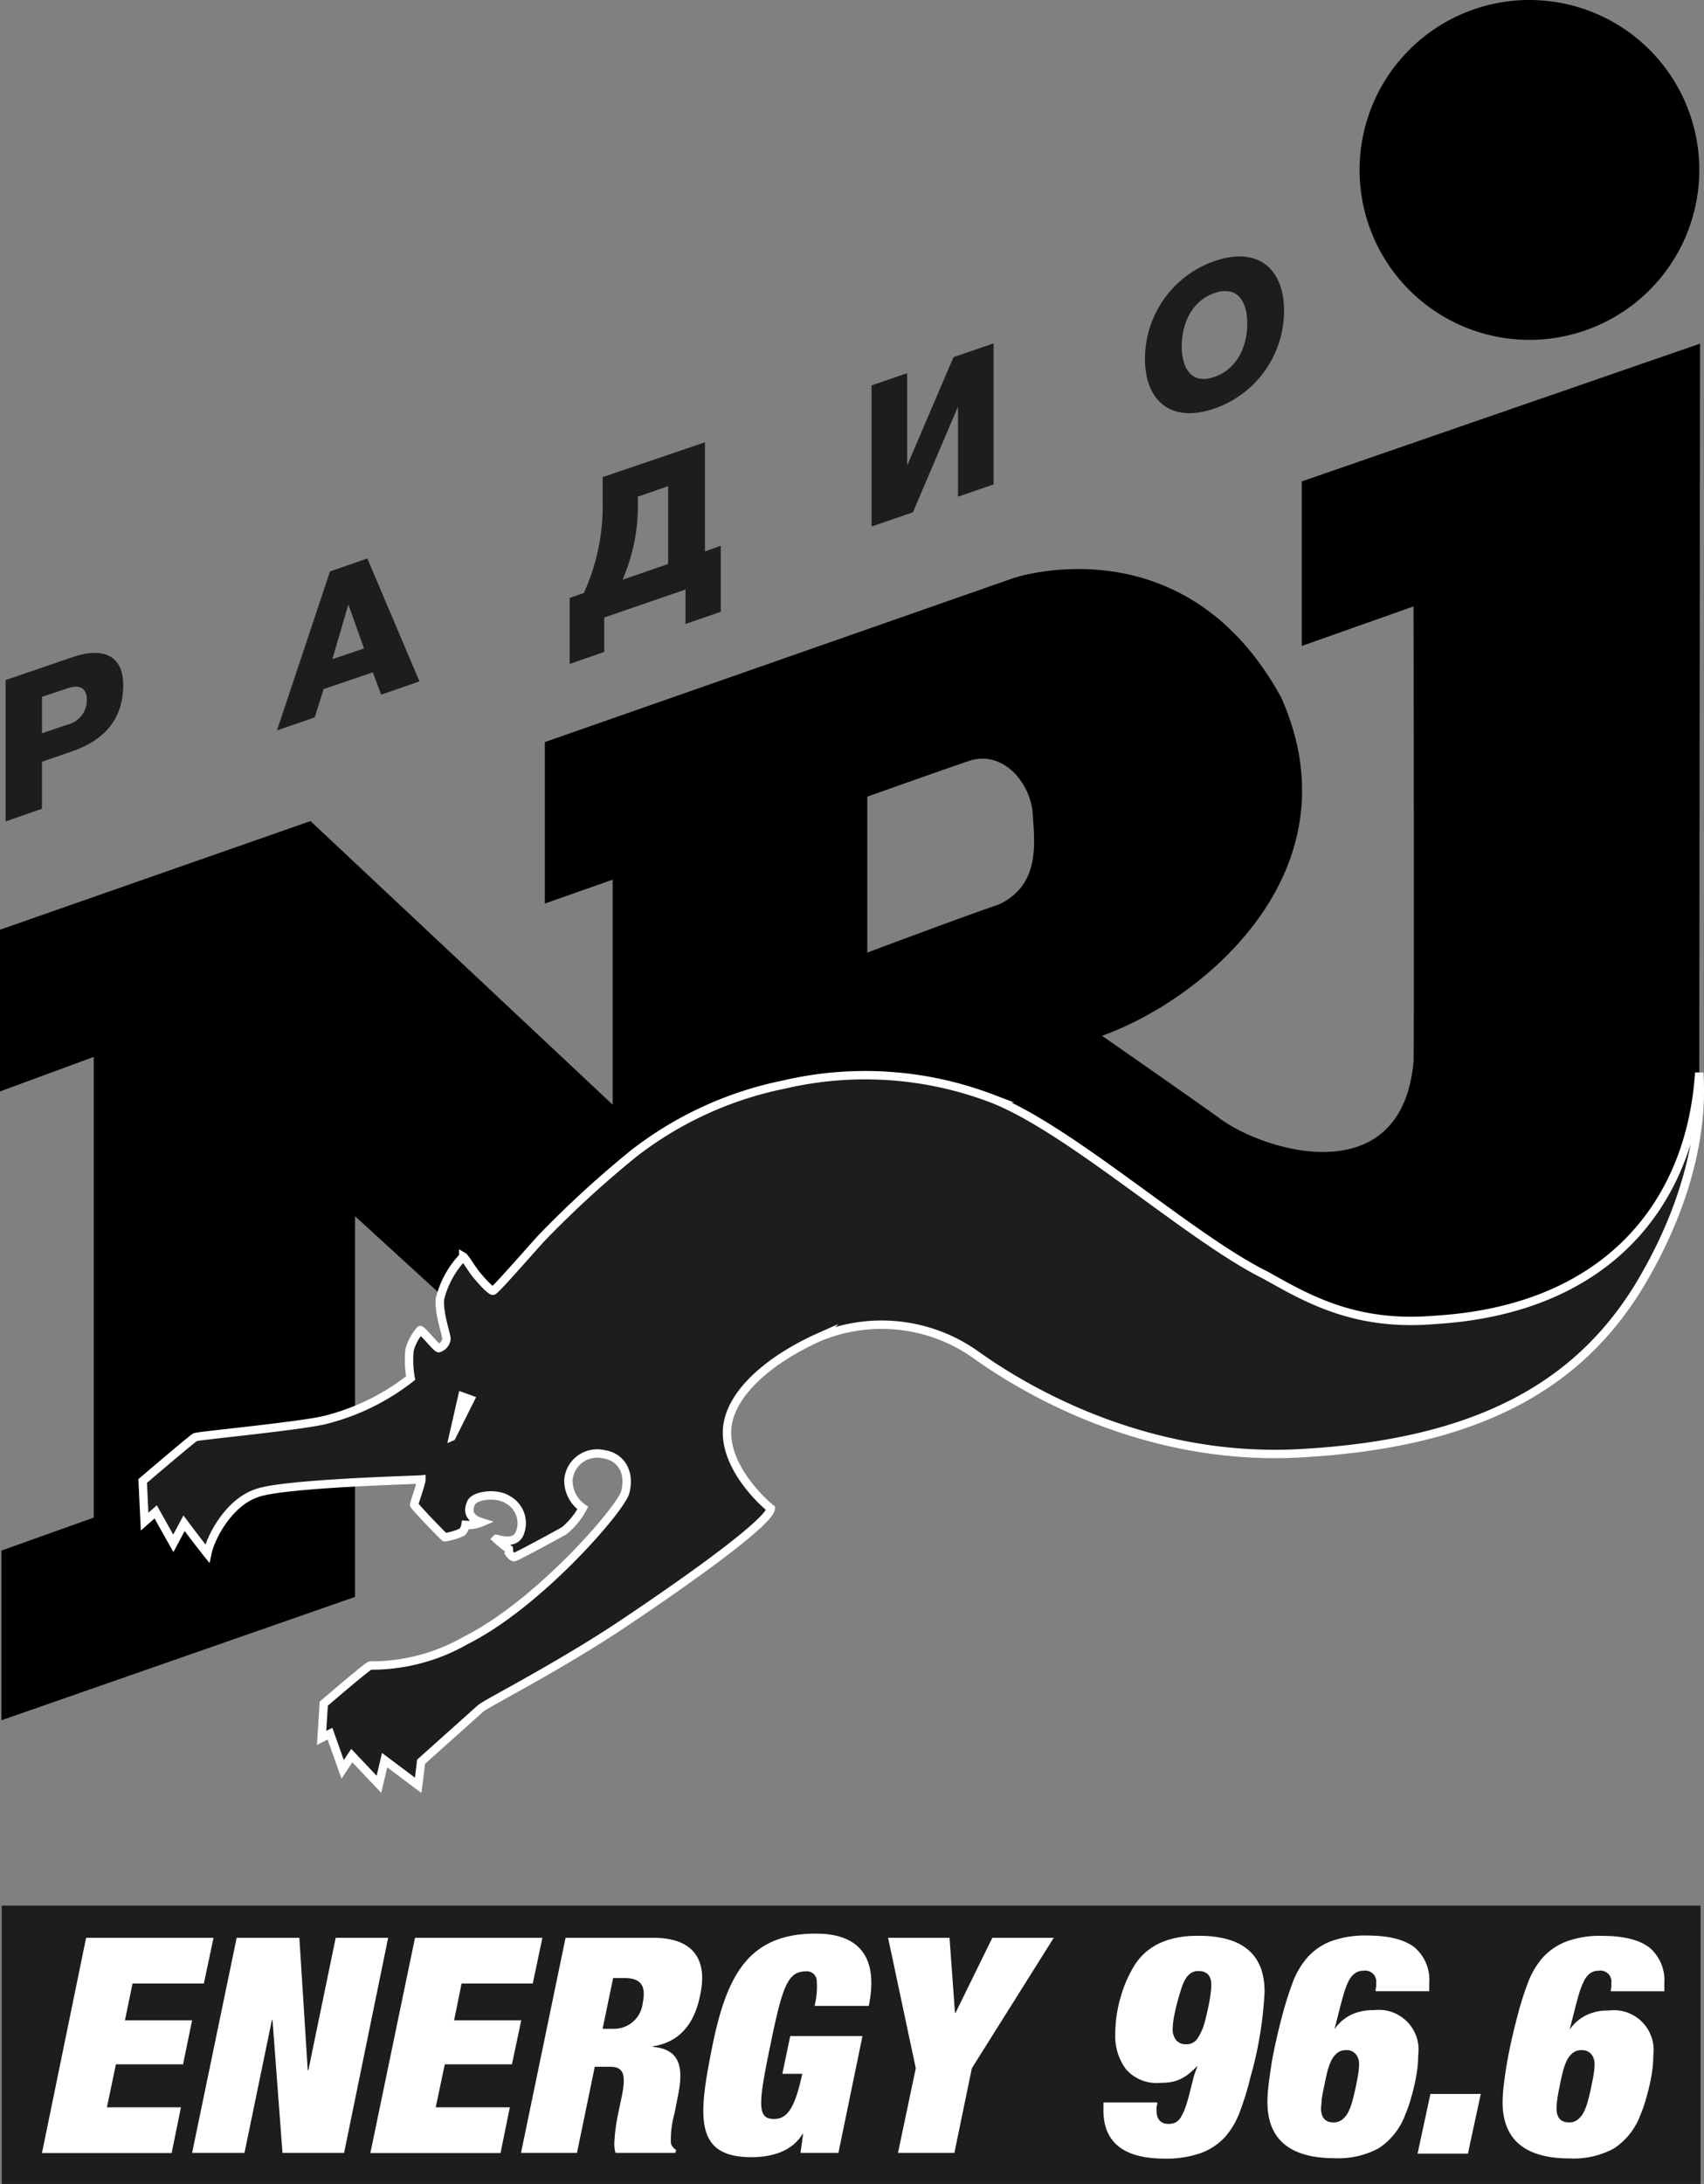 <?xml version="1.0" encoding="UTF-8"?> <svg xmlns="http://www.w3.org/2000/svg" viewBox="0 0 203.04 260.13"><rect x="0" y="0" width="203.04" height="260.13" fill="#808080" stroke="none"/> <defs> <style>.cls-1,.cls-2,.cls-4{fill:#1d1d1b;}.cls-1{fill-rule:evenodd;}.cls-2{stroke:#fff;stroke-miterlimit:10;}.cls-3{fill:#fff;}</style> </defs> <title>NRG_Blck</title> <g id="Слой_2" data-name="Слой 2"> <g id="Ebene_1" data-name="Ebene 1"> <path class="cls-1" d="M.67,97.84,5,96.33v-5.6l3.6-1.24c3.7-1.28,6.08-3.72,6.08-7.89,0-4-3-4.4-6.08-3.31L.67,81v16.8ZM5,83l3-1c1.34-.46,2.35-.2,2.35,1.4A3,3,0,0,1,8,86.32L5,87.34V83Z"></path> <path class="cls-1" d="M41.51,72h0l1.87,5.24L39.6,78.51,41.51,72ZM33,87l4.5-1.55,1.06-3.37,5.86-2,1,2.66,4.56-1.58L43.77,66.52l-4.45,1.54L33,87Z"></path> <path class="cls-1" d="M79.58,67.19l-5.4,1.86A22.1,22.1,0,0,0,76,59.73v-.57l3.61-1.25v9.28Zm6.3,5.69V65L84,65.68v-13L71.81,56.83v3a25,25,0,0,1-2.24,10.8l-1.69.59v7.86L72,77.65v-4.1l9.68-3.33v4.1l4.16-1.44Z"></path> <polygon class="cls-1" points="118.39 40.9 113.61 42.54 108.09 55.46 108.09 44.45 103.85 45.91 103.85 62.71 108.78 61.02 114.15 48.43 114.15 59.16 118.39 57.7 118.39 40.9 118.39 40.9"></polygon> <path class="cls-1" d="M136.43,42.76c0,4.87,3,7.72,8.28,5.9A12.32,12.32,0,0,0,153,37c0-4.87-3-7.72-8.29-5.9a12.32,12.32,0,0,0-8.28,11.62Zm4.38-1.52c0-2.51,1.08-5.36,3.9-6.33s3.91,1.12,3.91,3.64-1.09,5.36-3.91,6.34-3.9-1.13-3.9-3.65Z"></path> <path d="M155.11,57.34v19.6l13.32-4.71s.09,51.54,0,54.23c-1.44,15.7-17.84,10.7-23.17,6.7-1.66-1.23-13.95-9.79-13.95-9.79,11.93-4.23,30.59-19.51,21.36-40.27-11.54-21.16-31.92-14.24-31.92-14.24L64.92,88.39v19.23L73,104.78v26.8L37,97.8,0,110.74V130l11.17-4.11v54.87l-11,3.93V204.9L42.3,190.21V144.86L65.44,166l59.48-15.77s7.87,6.25,13.72,10.5c10.08,7.32,22.24,8.92,35.89,5.21,15-4.07,27.95-17.33,27.95-36.66,0-6.9.09-88.35.09-88.35ZM119,107.74c-4,1.35-15.66,5.72-15.66,5.72V94.89s8.09-2.88,12.1-4.25,7.41,2.56,7.62,6.41C123.29,100.47,123.93,105.44,119,107.74Zm63.2-67.26A20.24,20.24,0,1,0,162,20.24,20.24,20.24,0,0,0,182.23,40.48Z"></path> <path class="cls-2" d="M202.47,127.77c-1,15.49-10.86,28.21-31.5,29.44-9.66.83-15.41-2.67-20.21-5.34-8.91-4.39-23.37-17.5-32.63-21.05a42.46,42.46,0,0,0-24.71-1.64,43.11,43.11,0,0,0-17.87,8.18,122.34,122.34,0,0,0-11,10.08c-1.41,1.53-5.51,6.26-5.8,6.3s-1.44-1.24-2-1.93-1.33-2-1.55-2.13a11.1,11.1,0,0,0-2.77,5c-.18,1.7.75,4.21.77,4.78a1.33,1.33,0,0,1-.92,1.12c-.27,0-2-2.2-2.21-2.15a6,6,0,0,0-1.27,2.37,12.08,12.08,0,0,0,.13,3.34,27.06,27.06,0,0,1-10,4.94c-2.6.73-15.31,1.92-15.67,2.1S17,176.4,17,176.4l.23,4.84,1.32-1.16,2.1,3.75,1.28-2.4s1.81,2.42,2.77,3.61c.41-2,2.6-6.11,5.92-7.2,3.14-1.16,19.09-1.57,19.59-1.62,0,.45-.87,2.84-.87,3S52.8,183,53,183.1a7.14,7.14,0,0,0,2.08-.62,1.68,1.68,0,0,0,.39-.85,4,4,0,0,0,1.91-.31c-1.62-.51-1.64-1.47-1.23-2.34s3-1.23,4.34-.36a3.18,3.18,0,0,1,1.44,4c-.57,1.41-2.37.75-2.79.68a16.26,16.26,0,0,0,1.49,1.21,1.79,1.79,0,0,1,0,.44s.39.54.64.52,5.57-2.9,6-3.18a9,9,0,0,0,2.17-2.67,4,4,0,0,1-1.71-3.33,3.43,3.43,0,0,1,4.13-3.09c2.13.28,3.25,2.13,2.65,4.52-.48,1.92-10.26,13.28-19,17.66a22.61,22.61,0,0,1-11.4,3c-.33.07-5.53,4.54-5.53,4.54L38.32,207l1-.5,1.51,4.25,1.09-1.64,3.23,3.42.68-2.88,4,3s.2-1.51.34-2.81l7.12-6.37c.62-.56,9.39-5,17.07-10.15,8.8-5.89,17.34-12.13,17.48-13.64-1.1-.89-5.35-4.86-5.21-9.25s5.14-8.56,11-11.17a19.37,19.37,0,0,1,18.66,2.12c3.5,2.48,18.51,12.82,38.59,11.72,21.11-1.15,33.51-8,40.92-20.76S202.61,130.16,202.47,127.77Z"></path> <polygon class="cls-3" points="53.3 171.89 54.72 165.68 56.73 166.41 54.18 171.51 53.3 171.89"></polygon> <rect class="cls-4" x="0.2" y="226.97" width="202.43" height="33.16"></rect> <path class="cls-3" d="M10.26,230.81H25.44l-1.15,5.45h-8.5l-.9,4.38h8l-1.08,5.24h-8L12.74,251h8.82l-1.11,5.45H5Z"></path> <path class="cls-3" d="M28.2,230.81h7.47l1,15.79h.07L40,230.81h6.25L41,256.43H33.66L32.47,240.6H32.4l-3.27,15.83H22.89Z"></path> <path class="cls-3" d="M49.45,230.81H64.63l-1.15,5.45H55l-.89,4.38h8L61,245.88H53L51.92,251h8.83l-1.11,5.45H44.13Z"></path> <path class="cls-3" d="M67.39,230.81H77.83c5.06,0,6.46,2.87,5.6,6.82-.68,3.44-2.48,5.63-5.63,6.1v.07c3.15.29,3.69,2.3,3,5.74l-.43,2.19a11.61,11.61,0,0,0-.43,3.55,1.38,1.38,0,0,0,.61.79l-.07.36H73.34a4.06,4.06,0,0,1-.14-1.18,21.82,21.82,0,0,1,.5-3.7l.36-1.72c.61-2.91.18-3.66-1.43-3.66H70.87l-2.12,10.26H62.08Zm4.41,10.84h1.33a3.43,3.43,0,0,0,3.45-3.05c.43-2.12-.22-3-2.23-3H73.06Z"></path> <path class="cls-3" d="M94.16,242.51h8.61L99.9,256.43H95.38l.32-2.26h-.07c-1.33,2.19-3.84,2.77-6.1,2.77-6.82,0-6.36-4.81-4.63-13.32s4.41-13.31,12.31-13.31c4.77,0,7.57,2.4,6.31,8.61H97.06a9.57,9.57,0,0,0,.26-3,1.17,1.17,0,0,0-1.3-1.11c-2.19,0-2.8,1.86-4.23,8.79s-1.62,8.79.43,8.79c1.4,0,2.44-.93,3.37-5.38H93.22Z"></path> <path class="cls-3" d="M109.12,246.35l-3.3-15.54h7.32l.65,8.93h.07l4.38-8.93h7.32l-9.76,15.54-2.08,10.08H107Z"></path> <path class="cls-3" d="M150.68,237.22A44.81,44.81,0,0,1,149,247.4a33.37,33.37,0,0,1-1.22,4A9.49,9.49,0,0,1,146,254.5a7.35,7.35,0,0,1-2.86,1.93,12.29,12.29,0,0,1-4.4.68q-7.26,0-7.26-5.77V251c0-.12,0-.31,0-.58h6.42c0,.25-.08.42-.09.53s0,.26,0,.46c0,1,.48,1.57,1.45,1.57a1.8,1.8,0,0,0,.79-.17,1.54,1.54,0,0,0,.62-.58,5.92,5.92,0,0,0,.55-1.15,17.88,17.88,0,0,0,.56-1.9l.4-1.57a3.94,3.94,0,0,1,.19-.66l.33-.91a11.53,11.53,0,0,1-1,.93,4.93,4.93,0,0,1-1,.64,4.39,4.39,0,0,1-1.11.37,8.24,8.24,0,0,1-1.41.11,4.81,4.81,0,0,1-4-1.61,6.55,6.55,0,0,1-1.29-4.23,15.57,15.57,0,0,1,.64-4.37,14.6,14.6,0,0,1,1.69-3.85c1.49-2.31,4-3.46,7.52-3.46Q150.68,230.54,150.68,237.22Zm-6.35-.81c0-1.09-.51-1.64-1.53-1.64a1.54,1.54,0,0,0-.88.24,2.14,2.14,0,0,0-.6.6,4,4,0,0,0-.4.8c-.11.29-.2.57-.28.84-.29.93-.51,1.78-.67,2.56a9.65,9.65,0,0,0-.24,1.82,2,2,0,0,0,.42,1.37,1.42,1.42,0,0,0,1.15.49,1.53,1.53,0,0,0,1.4-.71,6.74,6.74,0,0,0,.72-1.48c.12-.39.23-.82.34-1.29s.21-.93.3-1.37.15-.85.2-1.24S144.33,236.68,144.33,236.41Z"></path> <path class="cls-3" d="M174.91,256.52h-6l1.53-7.11h6Z"></path> <path class="cls-3" d="M198.31,236.23v.4a4.65,4.65,0,0,1,0,.55h-6.39a5.64,5.64,0,0,0,.08-.62v-.37a1.31,1.31,0,0,0-1.5-1.46,1.72,1.72,0,0,0-1.06.33,2.68,2.68,0,0,0-.75,1,9.83,9.83,0,0,0-.58,1.55c-.18.62-.37,1.34-.57,2.14l-.51,2a5.16,5.16,0,0,1,2-1.73,5.93,5.93,0,0,1,2.68-.55,4.74,4.74,0,0,1,5.29,5.32,12.88,12.88,0,0,1-.11,1.68,16,16,0,0,1-.33,1.85c-.14.63-.31,1.26-.49,1.88a14.38,14.38,0,0,1-.6,1.69,8.19,8.19,0,0,1-3.14,4,10.11,10.11,0,0,1-5.29,1.2q-8,0-8-6.72a19.23,19.23,0,0,1,.13-1.93c.09-.75.2-1.57.35-2.46s.33-1.83.55-2.81.46-2,.73-3a35.58,35.58,0,0,1,1.26-4,9.74,9.74,0,0,1,1.76-3,7.38,7.38,0,0,1,2.8-1.91,11.48,11.48,0,0,1,4.29-.68c2.55,0,4.44.47,5.65,1.41A5.08,5.08,0,0,1,198.31,236.23ZM190,245.87a1.86,1.86,0,0,0-.4-1.21,1.43,1.43,0,0,0-1.13-.47,1.67,1.67,0,0,0-1.1.36,2.76,2.76,0,0,0-.71.95,7.93,7.93,0,0,0-.46,1.33c-.12.5-.23,1-.33,1.52-.17.78-.27,1.37-.32,1.77a8.42,8.42,0,0,0-.08,1q0,1.68,1.5,1.68a1.62,1.62,0,0,0,1.06-.36,2.84,2.84,0,0,0,.71-.92,7.14,7.14,0,0,0,.46-1.24q.18-.69.33-1.35c.16-.78.29-1.39.36-1.84A8.1,8.1,0,0,0,190,245.87Z"></path> <path class="cls-3" d="M170.3,236.22v.41q0,.18,0,.54h-6.39c0-.31.07-.52.07-.62v-.36a1.31,1.31,0,0,0-1.5-1.46,1.72,1.72,0,0,0-1.06.33,2.64,2.64,0,0,0-.75.95,9.62,9.62,0,0,0-.58,1.56c-.18.62-.37,1.33-.57,2.14l-.51,2a5.11,5.11,0,0,1,2-1.74,6.07,6.07,0,0,1,2.68-.54,4.74,4.74,0,0,1,5.3,5.32,14.9,14.9,0,0,1-.11,1.68c-.08.6-.19,1.22-.33,1.85s-.31,1.26-.49,1.88a16.62,16.62,0,0,1-.61,1.7,8.18,8.18,0,0,1-3.14,4,10.11,10.11,0,0,1-5.29,1.2q-8,0-8-6.72a16.67,16.67,0,0,1,.13-1.94c.08-.75.2-1.57.34-2.46s.33-1.83.55-2.81.46-2,.73-3a41.9,41.9,0,0,1,1.26-4,9.76,9.76,0,0,1,1.77-3,7.23,7.23,0,0,1,2.8-1.91,11.69,11.69,0,0,1,4.29-.68q3.83,0,5.66,1.41A5.09,5.09,0,0,1,170.3,236.22Zm-8.36,9.65a1.8,1.8,0,0,0-.4-1.21,1.4,1.4,0,0,0-1.13-.47,1.67,1.67,0,0,0-1.1.36,2.76,2.76,0,0,0-.71.95,7.39,7.39,0,0,0-.46,1.33c-.12.5-.23,1-.33,1.52q-.26,1.17-.33,1.77c0,.4-.07.74-.07,1q0,1.68,1.5,1.68a1.63,1.63,0,0,0,1.06-.37,2.8,2.8,0,0,0,.71-.91,7.46,7.46,0,0,0,.46-1.24c.12-.47.23-.92.33-1.36.17-.77.29-1.39.36-1.84A8.1,8.1,0,0,0,161.94,245.87Z"></path> </g> </g> </svg> 